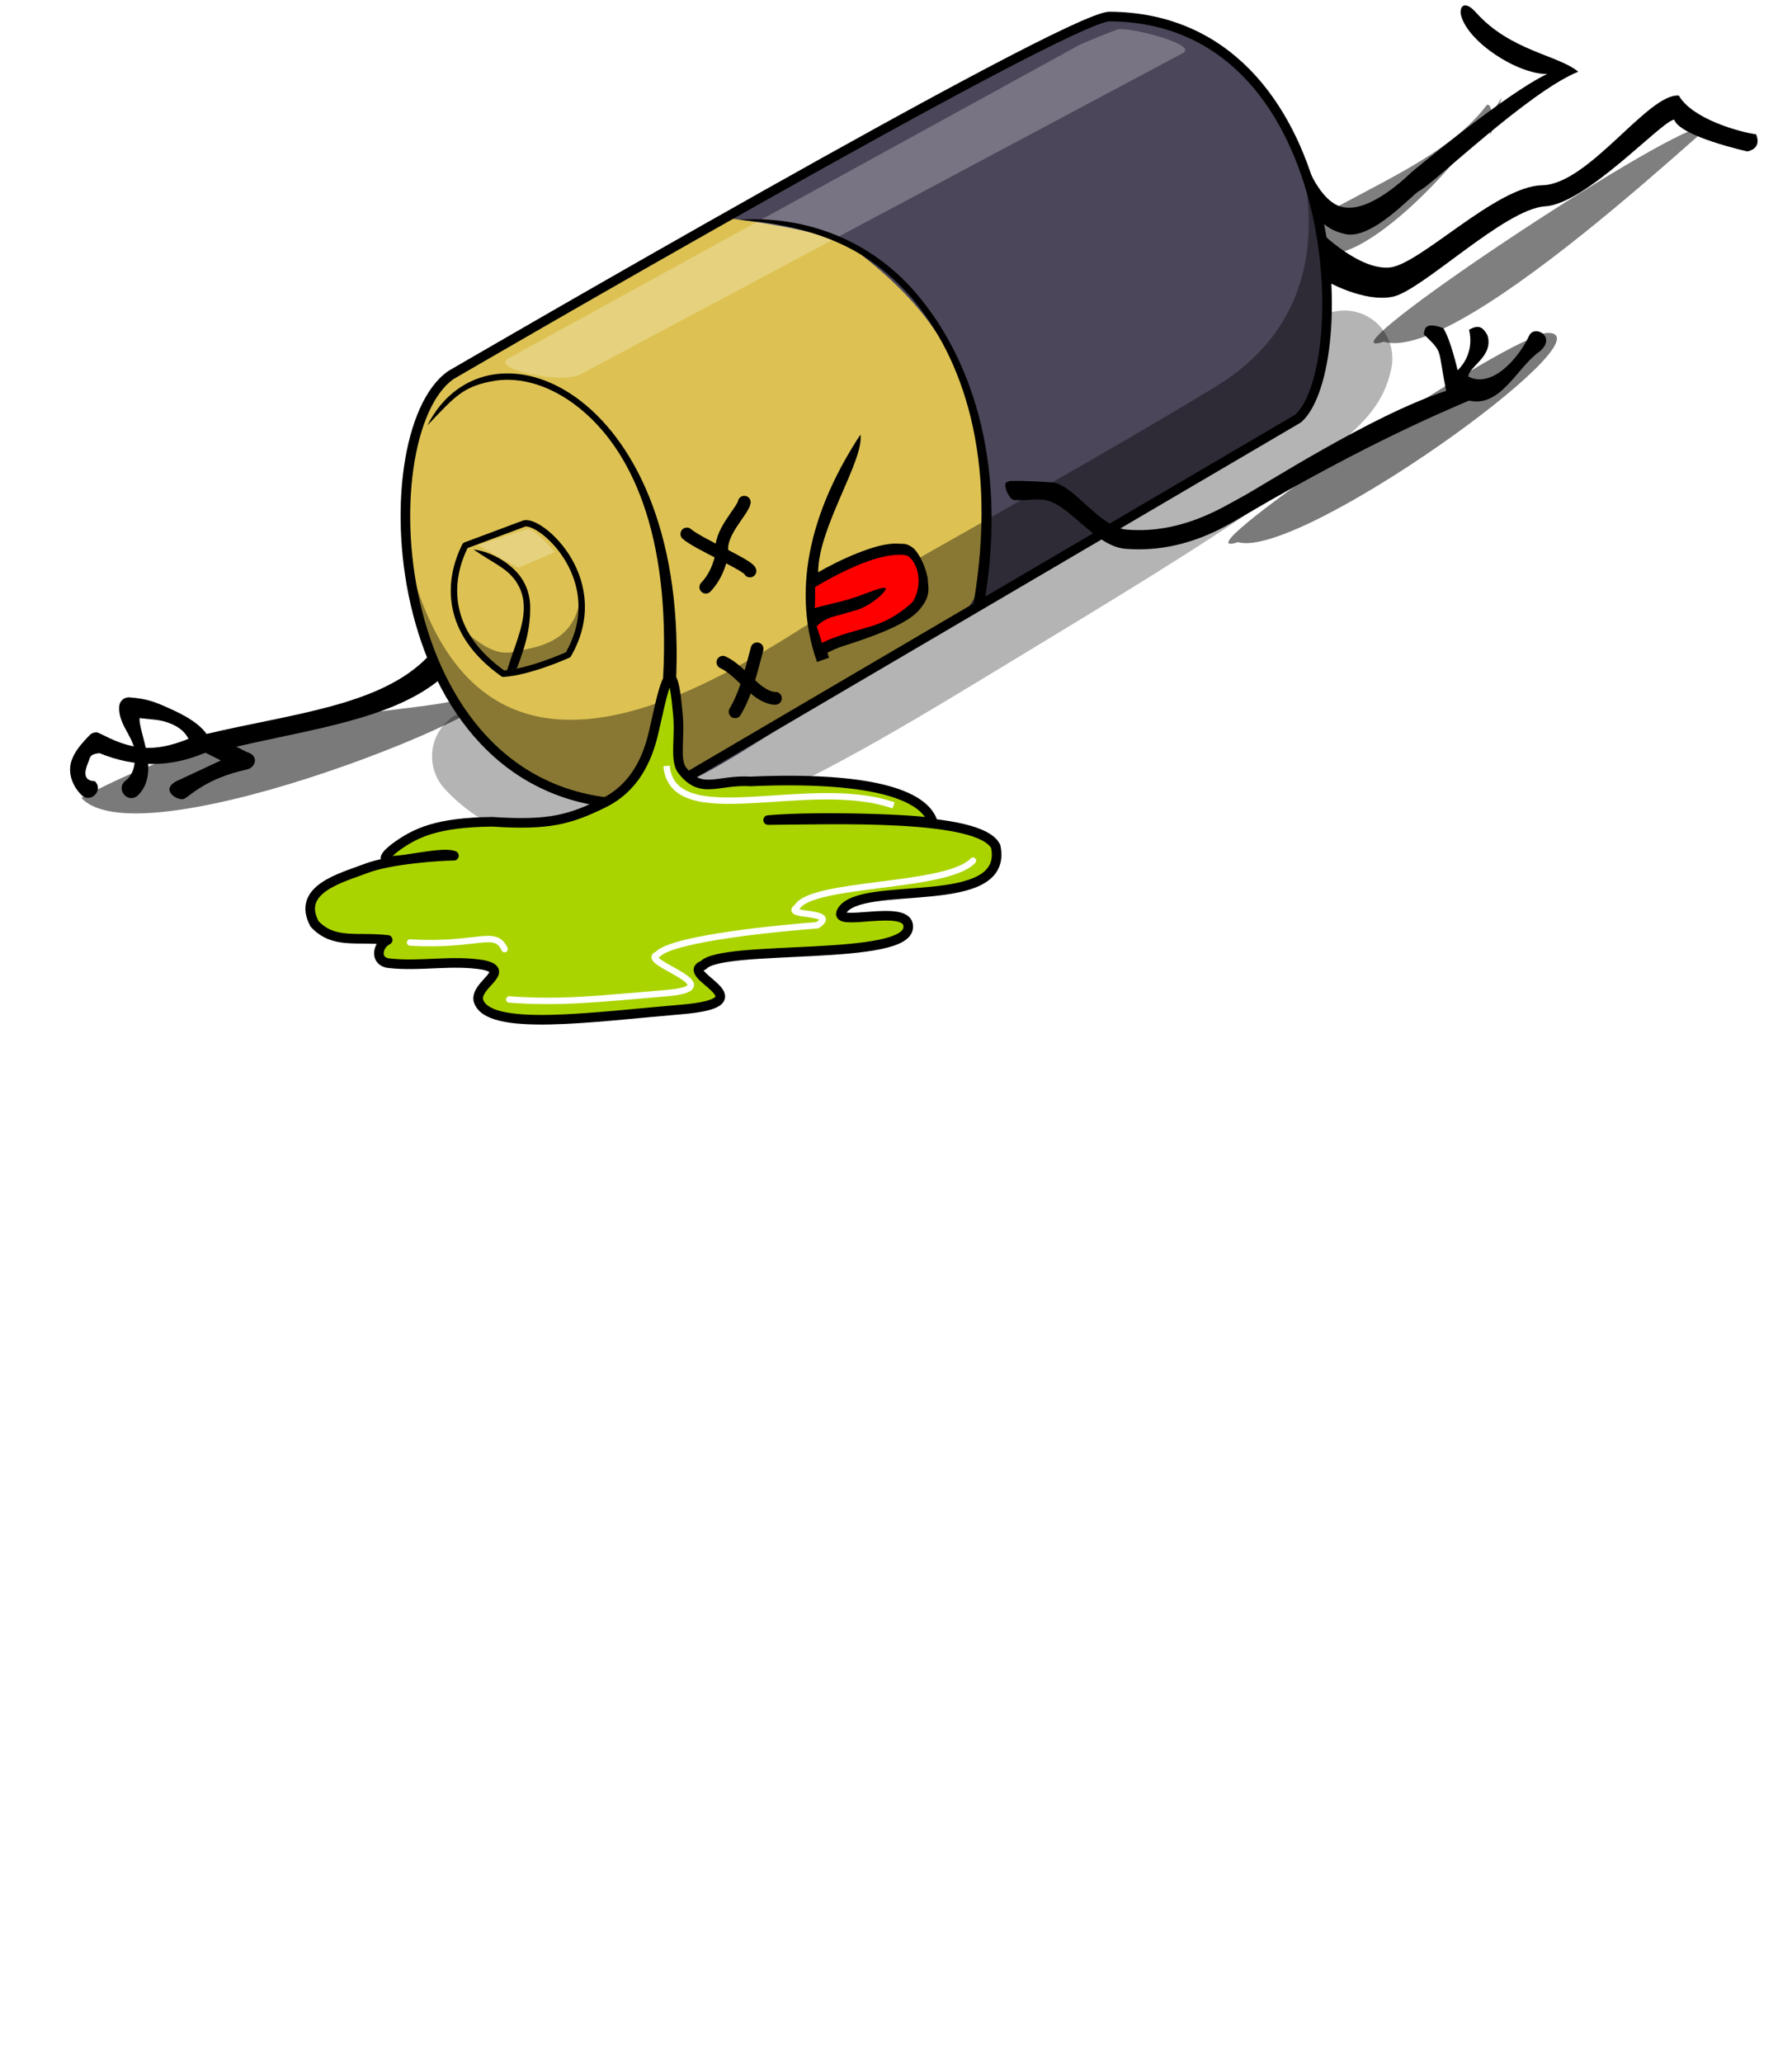 <?xml version="1.0" encoding="UTF-8"?><svg xmlns="http://www.w3.org/2000/svg" xmlns:xlink="http://www.w3.org/1999/xlink" height="644.3" preserveAspectRatio="xMidYMid meet" version="1.0" viewBox="87.6 348.0 559.8 644.3" width="559.8" zoomAndPan="magnify"><defs><filter color-interpolation-filters="sRGB" height="1.065" id="d" width="1.038" x="-.019" xlink:actuate="onLoad" xlink:show="other" xlink:type="simple" xmlns:xlink="http://www.w3.org/1999/xlink" y="-.033"><feGaussianBlur stdDeviation="1.469"/></filter><filter color-interpolation-filters="sRGB" height="1.098" id="e" width="1.032" x="-.016" xlink:actuate="onLoad" xlink:show="other" xlink:type="simple" xmlns:xlink="http://www.w3.org/1999/xlink" y="-.049"><feGaussianBlur stdDeviation="1.101"/></filter><filter color-interpolation-filters="sRGB" height="2.51" id="c" width="1.093" x="-.046" xlink:actuate="onLoad" xlink:show="other" xlink:type="simple" xmlns:xlink="http://www.w3.org/1999/xlink" y="-.755"><feGaussianBlur stdDeviation=".873"/></filter><filter color-interpolation-filters="sRGB" height="1.304" id="f" width="1.14" x="-.07" xlink:actuate="onLoad" xlink:show="other" xlink:type="simple" xmlns:xlink="http://www.w3.org/1999/xlink" y="-.152"><feGaussianBlur stdDeviation="11.979"/></filter><filter color-interpolation-filters="sRGB" height="1.151" id="a" width="1.099" x="-.05" xlink:actuate="onLoad" xlink:show="other" xlink:type="simple" xmlns:xlink="http://www.w3.org/1999/xlink" y="-.076"><feGaussianBlur stdDeviation="8.078"/></filter><filter color-interpolation-filters="sRGB" height="1.134" id="b" width="1.075" x="-.037" xlink:actuate="onLoad" xlink:show="other" xlink:type="simple" xmlns:xlink="http://www.w3.org/1999/xlink" y="-.067"><feGaussianBlur stdDeviation="4.676"/></filter></defs><g fill-rule="evenodd" filter="url(#a)" id="change1_1" transform="translate(64.125 41.681)"><path d="m487.94 339.09c-11.771 15.689-34.629 24.55-55.809 36.815-2.683 1.535-3.611 4.968-2.067 7.653s4.969 3.598 7.636 2.035c12.437 1.624 39.794-24.522 54.906-48.793-7.168 25.111-0.633 1.075-4.666 2.289z" fill="inherit" opacity=".5" style="block-progression:tb;text-indent:0;text-transform:none"/><path d="m443.34 403.28c-7.131 0.044-13.246 5.103-14.625 12.1 0.532-2.508-1.308 2.207-7.004 7.363s-14.341 11.651-24.822 18.781c-20.962 14.26-49.31 31.239-78.625 49.049-31.975 19.426-62.128 36.876-86.031 45.049-11.952 4.086-22.184 5.758-29.855 5.123-7.672-0.635-12.748-2.872-17.818-8.31-3.633-4.01-9.144-5.753-14.421-4.561-5.278 1.192-9.505 5.133-11.062 10.315s-0.204 10.801 3.542 14.705c10.049 10.777 23.564 16.614 37.283 17.75 13.719 1.136 27.678-1.725 42.037-6.635 28.719-9.819 59.679-28.22 91.902-47.797 29.202-17.742 57.739-34.792 79.924-49.885 11.092-7.546 20.586-14.559 28.082-21.346 7.496-6.787 13.9-12.45 16.217-23.381 1.013-4.465-0.068-9.148-2.936-12.716-2.868-3.569-7.208-5.632-11.786-5.604z" fill="inherit" filter="url(#b)" opacity=".54" style="block-progression:tb;text-indent:0;text-transform:none"/><path d="m558.23 344.98c-1.696-0.023-3.352 0.456-4.697 1.358-19.764 6.738-119.85 73.825-97.792 66.694 6.994 2.006 18.878-3.285 32.312-11.84 25.37-16.156 56.266-43.952 70.178-56.213z" fill="inherit" opacity=".5" style="block-progression:tb;text-indent:0;text-transform:none"/><path d="m507.42 410.28c-1.609-0.022-3.179 0.438-4.456 1.304-18.748 6.47-113.69 70.882-92.764 64.035 19.163 5.565 116.1-64.299 97.22-65.339z" fill="inherit" opacity=".52" style="block-progression:tb;text-indent:0;text-transform:none"/><path d="m175.11 522.47c-1.609-0.022-3.179 0.438-4.456 1.304-18.748 6.47-67.102 2.425-121.76 31.708 19.163 20.777 145.1-31.972 126.22-33.012z" fill="inherit" opacity=".52" style="block-progression:tb;text-indent:0;text-transform:none"/></g><g id="change2_1"><path d="m271.68 597.56c-17.572-3.795-31.917-14.484-42.081-30.158-13.47-20.774-17.943-52.384-12.81-77.744 1.215-6.005 3.429-10.491 5.66-15.045 3.094-6.317 4.595-7.519 21.622-17.33 98.876-56.971 167.85-94.812 185.1-101.55 4.053-1.583 4.314-1.62 9.321-1.328 5.853 0.341 13.304 2.022 18.495 4.174 22.329 9.256 38.926 33.794 43.651 67.769 0.979 7.043 0.842 27.75-0.231 33.625-1.186 6.494-4.196 13.028-6.093 16.193-4.415 4.553-62.1 38.322-128.77 77.952-41.641 23.431-67.905 49.039-93.861 43.439zm-18.151-87.813c-60.585 482.58-30.292 241.29 0 0z" fill="#4b4659" fill-rule="evenodd"/></g><g id="change3_1"><path d="m271.68 597.56c-17.572-3.795-31.917-14.484-42.081-30.158-13.47-20.774-17.943-52.384-12.81-77.744 1.215-6.005 3.429-10.491 5.66-15.045 3.094-6.317 4.595-7.519 21.622-17.33 39.246-22.868 70.367-41.141 70.367-41.141 5.853 0.341 33.58 4.908 38.086 8.264 22.544 16.791 37.204 34.01 41.929 67.984 0.979 7.043 2.78 26.243 1.706 32.118-1.186 6.494-5.057 11.521-6.954 14.686-4.415 4.553 43.008-24.705-23.663 14.925-42.502 20.417-67.905 49.039-93.861 43.439zm-18.151-87.813c-60.585 482.58-30.292 241.29 0 0z" fill="#ddc253" fill-rule="evenodd"/></g><path d="m288.01 599.04c-80.605 1.715-85.985-115.66-59.529-133.94 0 0 192.49-112.03 205.76-111.94 73.527 0.517 76.683 109.72 58.882 125.53l-205.12 120.35z" fill="none" stroke="#000" stroke-linejoin="round" stroke-width="3"/><g id="change1_2"><path d="m248.77 464.72c-2.255-0.201-4.479-0.146-6.643 0.164-8.654 1.241-16.293 6.629-21.012 15.945 8.561-8.902 10.98-12.294 21.297-13.967 8.02-1.15 17.094 1.487 25.539 8.068 16.89 13.162 29.194 39.888 26.786 84.955l3.974 2.33c2.433-45.533-11.951-75.163-29.529-88.861-6.592-5.137-13.646-8.032-20.412-8.635z" fill="inherit" fill-rule="evenodd" style="block-progression:tb;text-indent:0;text-transform:none"/></g><g id="change1_3"><path d="m546.51 450.96c1.936 8.018-3.568 12.648-3.568 12.648s-2.204-9.696-4.502-13.149c-5.733-2.091-5.762 0.198-6.072 1.917 6.237 6.062 4.23 3.958 6.991 17.681-23.382 7.595-57.526 29.848-64.312 33.393-5 2.611-18.137 11.361-35.424 9.94-8.867-0.729-16.584-14.354-23.57-14.782-3.493-0.214-6.485-0.361-8.756-0.416-1.135-0.027-2.087-0.033-2.873-6e-3 -0.786 0.027-1.099-0.136-2.357 0.367-1.31 0.62 0.687 5.678 2.566 5.629 0.584-0.02 1.452-0.018 2.519 8e-3 2.135 0.051 5.292-0.797 8.535 0.406 7.323 2.718 14.6 14.047 23.445 14.774 17.691 1.454 30.744-6.632 36.24-9.867 22.316-13.136 46.441-26.028 71.16-36.41 9.68 2.295 15.01-10.176 21.488-14.916s-1.032-9.041-2.736-5.342c-3.098 6.725-11.423 16.572-18.969 12.779-0.157-3.015 8.043-6.285 5.94-12.931-1.52-2.821-2.95-3.258-5.746-1.723z" fill="inherit" fill-rule="evenodd" style="block-progression:tb;text-indent:0;text-transform:none"/></g><g id="change1_4"><path d="m612.06 377.86c-9.528-0.929-28.14 27.76-42.726 27.993-14.303 0.229-38.212 24.814-47.634 25.683-9.422 0.868-21.172-10.744-21.172-10.744l1.079 14.804s11.955 6.974 21.109 5.056c9.154-1.918 34.963-27.478 47.569-28.223 12.888-0.761 36.483-26.78 40.318-27.066 1.797 5.273 22.831 9.915 22.831 9.915s4.7-0.627 2.738-5.34c-4.927-0.636-19.948-4.761-24.113-12.079z" fill="inherit" fill-rule="evenodd" style="block-progression:tb;text-indent:0;text-transform:none"/></g><g id="change1_5"><path d="m543.94 352.48c1.85 8.453 17.65 18.712 26.979 18.634-12.696 5.914-42.155 30.467-42.155 30.467-1.023 0.885-13.912 13.971-22.739 10.805-8.826-3.166-13.59-22.583-13.59-22.583l6.48 24.257s0.617 5.214 8.999 7.049 21.082-12.6 23.123-13.56c4.123-1.94 34.011-30.863 49.586-37.155-6.186-5.186-21.253-6.49-31.965-18.516-3.43-3.841-5.127-2.013-4.719 0.603z" fill="inherit" fill-rule="evenodd" style="block-progression:tb;text-indent:0;text-transform:none"/></g><g id="change1_6"><path d="m495.23 403.6c6.658 40.342-16.007 57.898-28.199 65.33-30.773 18.758-84.834 49.08-109.94 63.275-27.253 15.409-118.36 89.778-142.56-12.348 8.417 55.865 39.671 74.571 53.457 76.971 29.322 3.608 52.467-16.436 103.07-45.542 50.602-29.106 115.55-69.445 123.06-73.794 4.517-7.338 14.738-33.034 1.115-73.891z" fill="inherit" fill-rule="evenodd" opacity=".38" style="block-progression:tb;text-indent:0;text-transform:none"/></g><g id="change4_1"><path d="m241.36 604.62c17.71 1.155 24.109-0.614 34.926-5.921 9.185-4.555 13.468-13.1 15.504-22.015 2.59-10.961 5.565-28.391 7.494-6.419 0.899 7.878-0.982 14.545 1.229 18.005 6.056 8.13 11.111 3.106 21.597 3.748 35.744-1.534 54.358 3.565 56.985 13.045-3.848-1.234-35.986-2.363-51.539-0.978 20.291-0.143 66.257-1.874 71.1 8.276 4.292 20.796-42.535 9.972-48.13 20.234-2.953 5.227 20.696-2.589 20.786 4.633 0.847 11.177-58.048 5.548-63.99 12.182-8.229 2.961 20.651 11.514-6.963 13.828s-60.871 7.146-63.355-2.985c-0.727-4.925 10.437-9.052 1.573-10.93-9.675-1.631-19.552 0.545-29.214-0.509-4.756-0.305-4.095-5.59-0.646-7.304-9.843-1.085-16.879 1.386-22.874-5.024-5.779-10.877 8.48-14.361 16.038-17.27s22.88-3.959 27.523-3.997c-5.495-2.1-29.636 6.164-18.458-2.488 6.337-4.683 13.101-7.911 30.415-8.11v-5e-5z" fill="#aad400" fill-rule="evenodd" stroke="#000" stroke-linejoin="round" stroke-width="3"/></g><path d="m366.74 599.51c-26.335-9.271-68.934 8.897-70.92-12.325" fill="none" filter="url(#c)" stroke="#fff" stroke-width="2"/><path d="m251.49 511.43c5.692-0.917 26.717 18.276 13.595 41.032 0 0-11.923 5.404-20.269 5.932-18.372-12.985-17.432-29.043-11.865-40.044l18.539-6.921z" fill="none" stroke="#000" stroke-linejoin="round" stroke-width="2"/><g id="change1_7"><path d="m235.53 519.59c6.355 4.409 10.08 5.623 13.027 9.647 2.032 2.849 2.695 5.696 2.678 8.676-0.034 5.959-3.09 12.297-5.261 19.511l3.079-0.661c2.785-7.395 4.143-12.249 4.181-18.838 0.019-3.295-0.765-6.647-3.049-9.85s-7.898-7.614-14.654-8.485z" fill="inherit" fill-rule="evenodd" style="block-progression:tb;text-indent:0;text-transform:none"/></g><g id="change1_8"><path d="m356.39 483.71c-14.138 21.496-22.165 46.625-13.567 71.005l3.772-1.33c-0.18-0.51-0.346-1.02-0.512-1.529 0.265-0.153 0.523-0.307 0.857-0.469 0.954-0.461 2.145-0.955 3.359-1.414 8.428-2.667 20.026-6.597 24.195-11.223s3.053-7.117 2.889-10.359c-0.804-3.953-2.949-8.234-4.902-9.547s-2.736-0.952-3.936-1.053c-3.977-0.312-8.556 1.165-13.031 2.92-4.666 1.83-9.129 4.151-12.33 5.994-0.024-13.94 14.434-35.043 13.206-42.995l-1e-5 1e-5zm11.648 38.232c0.937 0.016 1.727 0.14 2.32 0.383 1.769 1.44 2.834 3.771 3.037 6.377 0.206 2.641-0.507 5.407-1.818 7.281-8.317 7.553-14.028 6.998-22.691 10.25-1.292 0.488-2.571 1.015-3.686 1.553-0.096 0.046-0.171 0.091-0.264 0.137-1.427-5.523-2.064-11-1.996-16.42 2.841-1.77 8.43-4.868 14.035-7.066 4.119-1.615 8.252-2.542 11.062-2.494v-1.4e-4z" fill="inherit" fill-rule="evenodd" style="block-progression:tb;text-indent:0;text-transform:none"/></g><path d="m344.02 547.6c-3.292-10.196-1.732-4.508-1.79-14.31l-6e-3 -1.944 0.694-0.419c4.146-2.503 9.415-5.148 13.606-6.828 3.335-1.337 6.506-2.244 9.284-2.653 2.141-0.316 4.049-0.293 5.173 0.061 0.342 0.108 0.411 0.157 0.88 0.628 2.402 2.412 3.289 6.429 2.296 10.405-0.281 1.125-0.696 2.143-1.265 3.105-0.228 0.385-0.352 0.515-1.162 1.212-3.865 3.326-7.443 5.307-12.299 6.807-0.602 0.186-2.222 0.654-3.602 1.04-2.925 0.818-4.2 1.199-5.614 1.678-1.78 0.602-3.881 1.435-5.316 2.107-0.319 0.149-0.584 0.271-0.59 0.271-0.122-0.46-0.197-0.783-0.289-1.16l-3.8e-4 4e-5z" fill="red" fill-rule="evenodd"/><g id="change1_9"><path d="m354.07 534.71c-2.026 0.708-4.244 1.224-6.227 1.709-1.442 0.352-2.893 0.702-4.109 1.014s-2.099 0.531-2.842 0.838l1.792 5.349c1.653-1.789 3.965-2.765 6.109-3.314 2.27-0.55 4.407-1.274 6.516-1.836s6.683-3.222 8.726-5.997-7.354 1.593-9.964 2.237z" fill="inherit" fill-rule="evenodd" style="block-progression:tb;text-indent:0;text-transform:none"/></g><path d="m308.09 531.35c2.797-2.893 4.438-6.868 5.108-10.79-1.224-5.916 6.413-12.934 6.909-15.724" fill="none" stroke="#000" stroke-linecap="round" stroke-width="4"/><path d="m302.17 514.75c3.385 3.02 19.104 9.686 19.705 11.547" fill="none" stroke="#000" stroke-linecap="round" stroke-width="4"/><path d="m313.43 554.81c5.922 2.777 9.653 10.066 15.547 11.206l0.426 0.044 0.431 3e-3" fill="none" stroke="#000" stroke-linecap="round" stroke-width="4"/><path d="m317.24 570.26c3.491-5.843 5.084-13.058 6.867-19.647" fill="none" stroke="#000" stroke-linecap="round" stroke-width="4"/><g id="change1_10"><path d="m221.34 553c-14.685 15.415-42.481 17.83-69.367 24.229-2.723 0.648-3.154 4.343-0.652 5.6l5.268 2.643-13.992 6.529c-5.134 2.802 0.715 6.311 2.537 5.438s6.803-6.384 19.607-9.15c2.661-0.575 3.933-4.276 0.076-5.4l-3.404-1.707c24.25-5.626 48.8-8.755 63.754-21.134l-3.826-7.046z" fill="inherit" fill-rule="evenodd" style="block-progression:tb;text-indent:0;text-transform:none"/></g><g id="change1_11"><path d="m127.77 565.77c-1.54 0.035-2.804 1.23-2.924 2.766-0.401 5.173 3.719 8.788 4.729 13.245 0.506 3.931 0.058 7.868-2.776 10.03-3.195 2.485 0.602 7.251 3.738 4.693 7.436-6.894 0.181-20.174 0.682-24.266 3.681 0.482 5.752 0.387 8.424 1.27 5.481 1.812 6.789 4.559 7.926 7.814 1.26 3.894 7.101 1.856 5.664-1.977-1.714-4.912-8.366-8.183-12.827-10.183-4.462-2.001-6.773-2.95-12.335-3.385-0.1-8e-3 -0.2-0.01-0.301-8e-3v1.8e-4z" fill="inherit" fill-rule="evenodd" style="block-progression:tb;text-indent:0;text-transform:none"/></g><g id="change1_12"><path d="m117.83 576.69c-0.871-0.033-1.712 0.314-2.307 0.951-2.053 2.202-4.394 4.543-5.541 7.785-1.147 3.242-0.302 7.408 2.984 10.744 2.806 2.958 7.189-1.362 4.273-4.211-4.854-0.186-2.397-4.962-1.884-6.414 0.395-1.115 0.377-2.067 3.298-2.363 11.156 4.574 22.352 4.492 32.934-0.088 3.779-1.545 1.33-7.203-2.383-5.506-9.906 4.288-16.957 5.813-27.488 0.885-0.364-0.17-3.486-1.769-3.887-1.784z" fill="inherit" fill-rule="evenodd" style="block-progression:tb;text-indent:0;text-transform:none"/></g><g id="change5_1"><path d="m437.13 357.1c-0.785 0.04-11.604 4.517-12.286 4.908l-178.41 97.908c-5.99 3.183 16.755 8.269 22.632 4.881l188.08-100.23c4.705-2.52-14.683-7.736-20.013-7.469z" fill="#fff" fill-rule="evenodd" filter="url(#d)" opacity=".5" style="block-progression:tb;text-indent:0;text-transform:none"/></g><g id="change1_13"><path d="m325.54 416.5c-2.394-0.082-4.761-0.038-7.084 0.121 26.942 2.302 41.652 10.462 54.084 24.578 15.177 17.914 27.203 49.003 19.051 96.008l3.473-0.663c7.762-46.295-5.38-78.204-20.998-96.639-13.666-16.13-31.764-22.834-48.525-23.406z" fill="inherit" fill-rule="evenodd" style="block-progression:tb;text-indent:0;text-transform:none"/></g><path d="m391.54 616.75c-7.918 8.652-50.631 6.611-54.977 14.582-4.533 2.94 13.432 1.003 6.377 5.595-10.289 0.764-45.318 3.983-49.934 9.136-6.392 2.3 24.077 10.282 2.628 12.08-21.449 1.797-32.546 3.139-48.941 1.968m-1.457-15.723c-3.024-6.411-8.291-0.814-29.535-2.065" fill="none" filter="url(#e)" stroke="#fff" stroke-linecap="round" stroke-linejoin="round" stroke-width="2"/><g id="change5_2"><path d="m344.53 332.57l-319.14 102.95c-5.99 3.183 276.24 159.62 282.12 156.23l248.69-105.6s-92.969-119.65-178.42-161.4l-33.249 7.823z" fill="#fff" fill-rule="evenodd" filter="url(#f)" opacity=".5" style="block-progression:tb;text-indent:0;text-transform:none" transform="matrix(.045 0 0 .045 235.84 498.56)"/></g><g id="change1_14"><path d="m249.03 551.38c-5.254 1.263-8.989-0.114-16.841-6.766 4.767 7.354 11.123 13.786 12.38 13.887 7.663-0.13 13.095-5.197 20.904-5.925 0.355-0.835 4.306-12.623 3.234-17.272-1.904 13.888-14.533 14.839-19.677 16.075z" fill="inherit" fill-rule="evenodd" opacity=".38" style="block-progression:tb;text-indent:0;text-transform:none"/></g></svg>